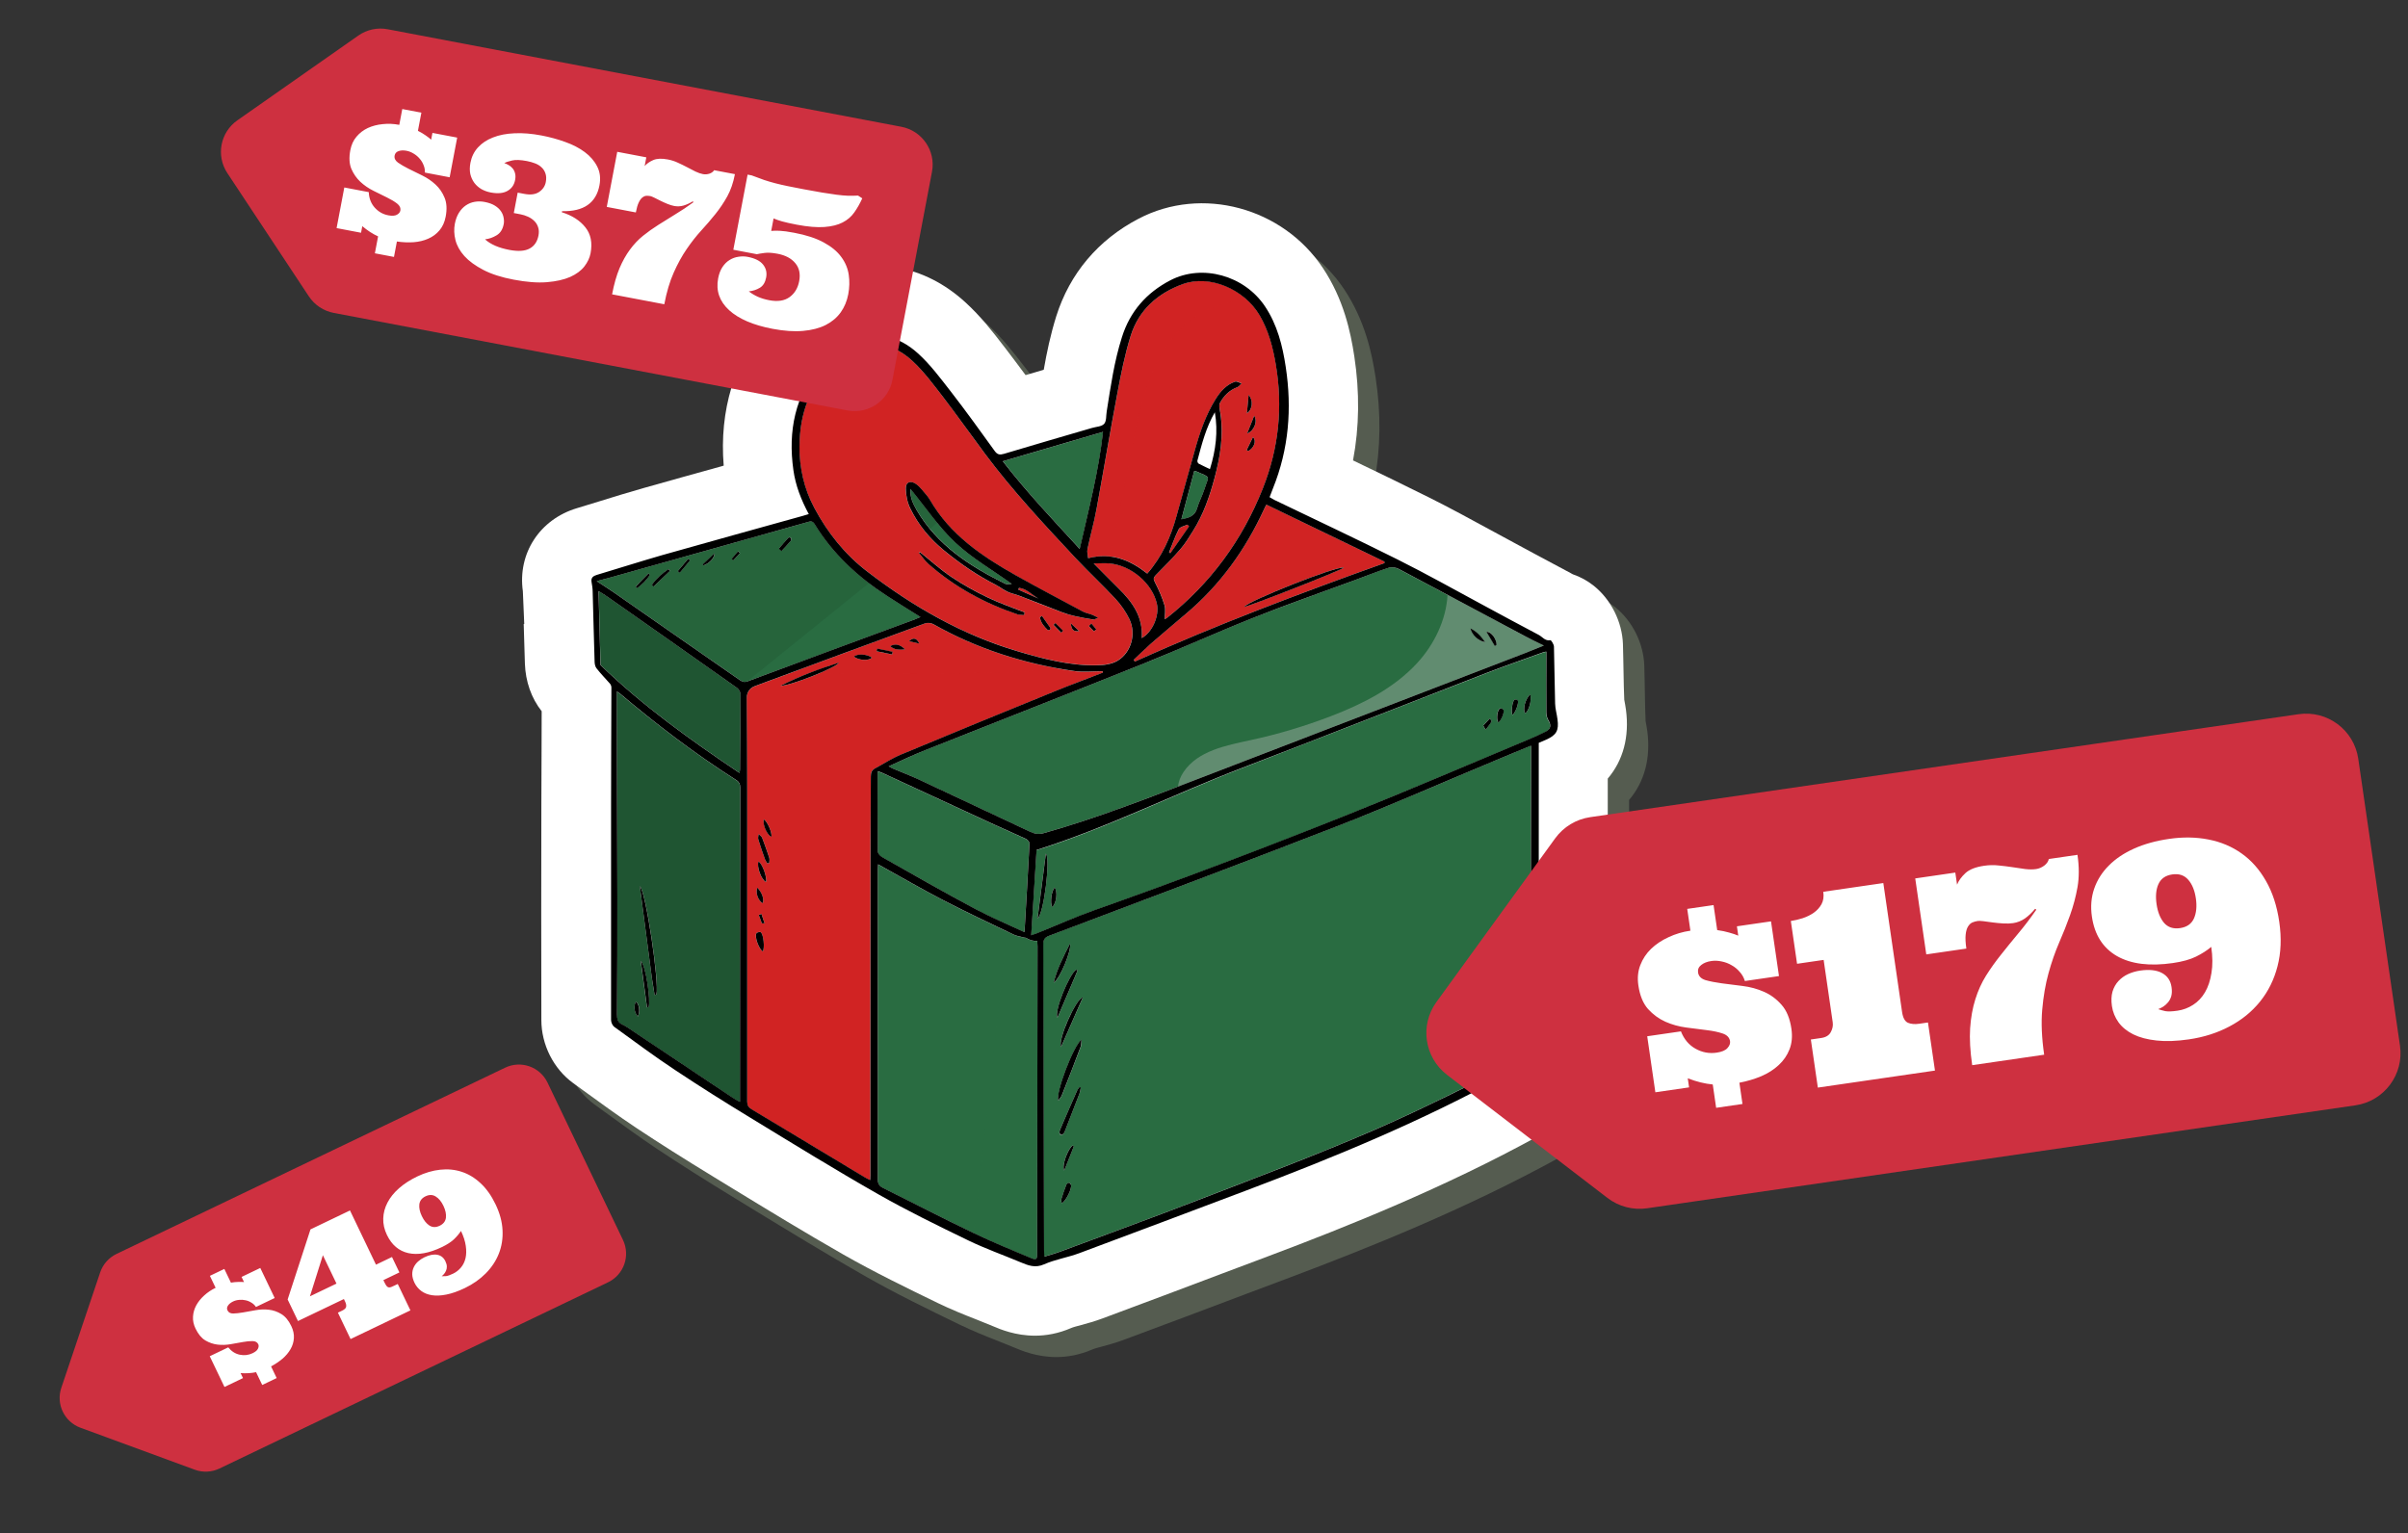 <svg xmlns="http://www.w3.org/2000/svg" fill="none" viewBox="0 0 201 128" height="128" width="201">
<rect x="0" y="0" width="201" height="128" fill="#333333" stroke="none"/>
<g opacity="0.35" style="mix-blend-mode:multiply">
<path fill="#94A888" d="M45.497 53.884C45.523 54.982 45.559 56.089 45.595 57.186C45.648 58.686 46.13 60.07 46.996 61.168C46.996 62.203 46.996 63.247 46.987 64.283L46.969 69.05C46.961 75.021 46.952 80.984 46.969 86.947C46.969 89.009 47.987 91.026 49.621 92.213L50.442 92.812C51.879 93.856 53.361 94.936 54.914 95.972C56.824 97.239 58.868 98.533 61.341 100.042L62.814 100.944C65.858 102.8 69 104.719 72.178 106.531C74.793 108.022 77.462 109.316 80.051 110.575C81.175 111.12 82.264 111.557 83.318 111.968C83.773 112.146 84.237 112.334 84.683 112.521C85.29 112.78 86.549 113.307 88.174 113.307C89.084 113.307 90.111 113.137 91.2 112.664C91.334 112.601 91.735 112.494 92.039 112.414C92.539 112.28 93.155 112.11 93.824 111.86C97.261 110.584 100.697 109.29 104.125 107.995L107.758 106.63C114.06 104.255 122.326 100.97 130.262 96.596C130.431 96.498 130.61 96.427 130.788 96.346L130.985 96.257C131.163 96.177 131.324 96.114 131.449 96.052C135.439 94.365 135.957 91.455 135.957 89.098V88.589C136.001 85.644 135.992 82.671 135.983 79.797C135.983 78.592 135.983 77.387 135.983 76.182V66.791C137.269 65.283 137.804 63.301 137.501 61.034C137.465 60.757 137.412 60.48 137.358 60.195V60.132C137.331 59.454 137.313 58.766 137.304 58.088C137.287 57.249 137.278 56.41 137.251 55.562C137.188 53.714 136.26 51.848 134.823 50.697C134.296 50.277 133.698 49.947 133.064 49.733C133.002 49.697 132.948 49.67 132.886 49.635C131.859 49.09 130.833 48.546 129.815 47.992L128.262 47.153C127.575 46.787 126.887 46.412 126.2 46.037C124.531 45.127 122.808 44.19 121.041 43.306C118.934 42.253 116.801 41.226 114.721 40.226C115.247 37.441 115.283 34.531 114.828 31.541C114.515 29.47 113.935 26.765 112.204 24.159C108.847 19.098 102.09 17.285 96.823 20.044C93.449 21.802 91.075 24.623 89.95 28.185C89.468 29.729 89.156 31.211 88.906 32.657C88.397 32.809 87.897 32.951 87.388 33.103C86.853 32.371 86.299 31.648 85.746 30.916L85.531 30.639C84.657 29.506 83.666 28.211 82.363 27.024C78.917 23.873 74.561 23.123 70.383 24.98C68.705 25.73 67.197 26.908 65.885 28.488C63.073 31.88 61.814 36.075 62.189 40.664C59.949 41.288 57.717 41.904 55.485 42.538C54.245 42.886 53.013 43.27 51.772 43.654C51.156 43.842 50.549 44.029 49.933 44.216C46.836 45.145 44.979 47.992 45.425 51.143L45.541 53.884H45.497Z"></path>
</g>
<path fill="white" d="M43.715 52.099C43.742 53.197 43.778 54.304 43.814 55.402C43.867 56.902 44.349 58.285 45.215 59.383C45.215 60.419 45.215 61.463 45.206 62.499L45.188 67.265C45.179 73.237 45.17 79.2 45.188 85.163C45.188 87.225 46.206 89.242 47.839 90.429L48.661 91.027C50.098 92.072 51.58 93.152 53.133 94.187C55.043 95.455 57.087 96.749 59.56 98.258L61.033 99.159C64.076 101.016 67.219 102.935 70.396 104.747C73.012 106.238 75.681 107.532 78.269 108.791C79.394 109.335 80.483 109.773 81.537 110.183C81.992 110.362 82.456 110.549 82.902 110.737C83.509 110.996 84.768 111.522 86.392 111.522C87.303 111.522 88.329 111.353 89.418 110.88C89.552 110.817 89.954 110.71 90.258 110.63C90.757 110.496 91.373 110.326 92.043 110.076C95.48 108.8 98.916 107.506 102.344 106.211L105.977 104.845C112.288 102.471 120.545 99.186 128.48 94.812C128.65 94.714 128.828 94.643 129.007 94.562L129.203 94.473C129.382 94.393 129.543 94.33 129.668 94.268C133.658 92.581 134.175 89.671 134.175 87.314V86.805C134.22 83.859 134.211 80.887 134.202 78.013C134.202 76.808 134.202 75.603 134.202 74.398V65.007C135.488 63.498 136.023 61.517 135.72 59.249C135.684 58.973 135.63 58.696 135.577 58.41V58.348C135.55 57.669 135.532 56.982 135.523 56.304C135.505 55.465 135.496 54.626 135.47 53.778C135.407 51.93 134.479 50.064 133.042 48.913C132.515 48.493 131.917 48.163 131.283 47.949C131.221 47.913 131.167 47.886 131.105 47.85C130.078 47.306 129.052 46.761 128.034 46.208L126.481 45.369C125.793 45.003 125.106 44.628 124.419 44.253C122.75 43.343 121.027 42.405 119.259 41.522C117.153 40.468 115.019 39.442 112.939 38.442C113.466 35.657 113.502 32.747 113.047 29.757C112.734 27.686 112.154 24.981 110.422 22.375C107.066 17.313 100.309 15.501 95.042 18.26C91.668 20.018 89.293 22.839 88.169 26.4C87.687 27.945 87.374 29.427 87.124 30.872C86.616 31.024 86.116 31.167 85.607 31.319C85.071 30.587 84.518 29.864 83.965 29.132L83.75 28.855C82.875 27.721 81.885 26.427 80.581 25.24C77.136 22.089 72.78 21.339 68.602 23.196C66.924 23.946 65.415 25.124 64.103 26.704C61.291 30.096 60.033 34.291 60.408 38.88C58.167 39.504 55.936 40.12 53.704 40.754C52.463 41.102 51.231 41.486 49.991 41.87C49.375 42.057 48.768 42.245 48.152 42.432C45.054 43.361 43.198 46.208 43.644 49.359L43.76 52.099H43.715Z"></path>
<path fill="#296C41" d="M127.792 62.271C127.792 62.825 127.792 63.307 127.792 63.797C127.792 70.849 127.775 77.901 127.766 84.962C127.766 85.917 127.757 86.872 127.721 87.827C127.721 87.97 127.596 88.175 127.471 88.229C123.204 90.3 118.991 92.487 114.644 94.37C109.788 96.477 104.816 98.325 99.871 100.244C96.131 101.69 92.355 103.065 88.588 104.466C88.141 104.636 87.677 104.752 87.16 104.921C87.151 104.707 87.133 104.546 87.133 104.386C87.115 95.879 87.097 87.363 87.07 78.856C87.07 78.464 87.177 78.276 87.552 78.133C95.631 75.081 103.718 72.054 111.761 68.921C116.215 67.181 120.598 65.252 125.016 63.405C125.918 63.03 126.819 62.655 127.775 62.262L127.792 62.271ZM88.329 91.916C88.463 91.719 88.579 91.603 88.641 91.46C89.168 90.112 89.695 88.765 90.212 87.408C90.275 87.256 90.257 87.069 90.284 86.801C89.579 87.381 88.124 91.21 88.338 91.916H88.329ZM88.57 87.417C89.177 86.033 89.784 84.659 90.391 83.275C89.766 83.445 88.284 86.828 88.57 87.417ZM89.954 81.025C89.909 81.008 89.864 80.99 89.82 80.972C89.239 81.4 87.99 84.382 88.266 84.98C88.829 83.659 89.391 82.347 89.954 81.025ZM90.212 90.827C90.212 90.827 90.132 90.791 90.096 90.782C90.025 90.889 89.945 90.978 89.891 91.094C89.427 92.157 88.963 93.228 88.499 94.29C88.463 94.37 88.427 94.469 88.427 94.549C88.427 94.629 88.481 94.745 88.534 94.763C88.597 94.781 88.713 94.736 88.757 94.683C88.829 94.611 88.865 94.504 88.9 94.406C89.302 93.38 89.704 92.353 90.096 91.326C90.159 91.175 90.168 91.005 90.204 90.835L90.212 90.827ZM87.954 82.052C88.481 81.722 89.463 79.347 89.32 78.785C88.775 79.865 88.249 80.847 87.954 82.052ZM125.516 85.158C125.561 85.185 125.614 85.203 125.659 85.23C126.132 84.31 126.614 83.382 127.087 82.463C126.534 82.686 125.427 84.757 125.516 85.158ZM88.632 100.467C88.99 100.262 89.489 99.244 89.4 98.932C89.382 98.86 89.275 98.744 89.239 98.753C89.15 98.78 89.043 98.843 89.007 98.923C88.847 99.334 88.713 99.744 88.579 100.164C88.552 100.244 88.606 100.351 88.632 100.458V100.467ZM126.695 81.168C126.15 81.311 125.418 82.516 125.579 83.043C126.07 82.463 126.445 81.891 126.695 81.168ZM127.141 84.819C126.686 84.998 126.07 86.346 126.23 86.792C126.65 86.14 127.025 85.542 127.141 84.819ZM89.641 95.7C89.641 95.7 89.561 95.665 89.516 95.647C89.132 95.959 88.615 97.298 88.829 97.736C89.097 97.057 89.373 96.379 89.641 95.692V95.7Z"></path>
<path fill="#D12323" d="M92.053 56.167C90.705 56.685 89.348 57.194 88.009 57.739C83.716 59.488 79.422 61.247 75.146 63.032C74.406 63.344 73.718 63.8 73.004 64.183C72.736 64.326 72.683 64.54 72.683 64.826C72.683 66.736 72.665 68.647 72.656 70.566C72.656 79.76 72.656 88.954 72.647 98.148C72.647 98.255 72.638 98.362 72.629 98.541C72.451 98.452 72.308 98.389 72.183 98.309C69.032 96.416 65.89 94.515 62.739 92.632C62.471 92.471 62.364 92.302 62.364 91.989C62.364 83.232 62.364 74.475 62.364 65.719C62.364 63.246 62.337 60.773 62.328 58.301C62.328 57.837 62.578 57.453 63.007 57.292C67.737 55.543 72.469 53.793 77.2 52.061C77.405 51.99 77.717 52.017 77.905 52.124C81.573 54.195 85.51 55.435 89.652 56.034C90.437 56.15 91.241 56.051 92.044 56.051C92.044 56.096 92.044 56.141 92.044 56.176L92.053 56.167ZM70.023 55.328C68.389 55.855 66.791 56.444 65.149 57.265C65.89 57.292 69.853 55.739 70.023 55.328ZM64.06 72.092C64.113 72.083 64.158 72.074 64.212 72.065C64.212 71.914 64.247 71.753 64.212 71.619C64.033 71.057 63.837 70.503 63.623 69.959C63.578 69.834 63.426 69.745 63.328 69.646C63.319 69.798 63.265 69.968 63.301 70.102C63.471 70.664 63.667 71.217 63.864 71.771C63.908 71.887 63.997 71.994 64.06 72.101V72.092ZM63.676 79.448C63.837 79.162 63.739 78.019 63.498 77.832C63.435 77.778 63.176 77.85 63.132 77.921C62.971 78.242 63.337 79.207 63.667 79.439L63.676 79.448ZM63.319 71.931C63.132 72.324 63.551 73.494 63.944 73.645C64.042 73.226 63.649 72.155 63.319 71.931ZM71.281 54.82C71.647 55.15 72.54 55.203 72.781 54.909C72.397 54.605 71.576 54.561 71.281 54.82ZM64.39 69.878C64.471 69.539 64.06 68.593 63.756 68.406C63.658 68.861 64.006 69.673 64.39 69.878ZM63.212 74.118C63.042 74.538 63.292 75.207 63.667 75.422C63.81 75.109 63.605 74.511 63.212 74.118ZM75.557 54.221C75.12 53.793 74.727 53.722 74.298 53.954C74.664 54.257 75.039 54.257 75.557 54.221ZM73.218 54.15C73.201 54.23 73.192 54.302 73.174 54.382C73.602 54.471 74.04 54.561 74.468 54.65C74.486 54.579 74.495 54.498 74.513 54.427C74.084 54.338 73.647 54.248 73.218 54.159V54.15ZM75.878 53.534C76.164 53.606 76.45 53.668 76.735 53.739C76.53 53.266 76.235 53.195 75.878 53.534ZM63.819 77.091C63.721 76.796 63.64 76.546 63.56 76.305C63.48 76.332 63.337 76.386 63.337 76.395C63.417 76.627 63.506 76.859 63.596 77.091C63.596 77.091 63.623 77.091 63.819 77.091Z"></path>
<path fill="#296C41" d="M74.174 63.978C75.254 63.505 76.245 63.023 77.254 62.621C83.288 60.22 89.331 57.864 95.356 55.445C98.454 54.204 101.489 52.82 104.595 51.589C107.416 50.473 110.281 49.473 113.129 48.42C114.048 48.08 114.959 47.706 115.887 47.411C116.137 47.331 116.494 47.375 116.735 47.5C120.261 49.366 123.778 51.249 127.295 53.124C127.786 53.383 128.295 53.624 128.848 53.9C128.33 54.106 127.84 54.311 127.34 54.507C118.395 57.953 109.442 61.39 100.498 64.835C96.079 66.54 91.67 68.29 87.1 69.566C86.689 69.682 86.35 69.62 85.984 69.45C82.859 67.977 79.726 66.504 76.593 65.041C75.906 64.719 75.201 64.46 74.504 64.166C74.415 64.13 74.326 64.068 74.156 63.978H74.174ZM123.965 53.615C123.599 53.115 123.269 52.74 122.734 52.472C122.868 53.017 123.421 53.552 123.965 53.615ZM124.769 53.927C124.822 53.9 124.867 53.865 124.921 53.829C124.93 53.374 124.492 52.722 124.073 52.74C124.323 53.169 124.546 53.543 124.769 53.918V53.927Z"></path>
<path fill="#296C41" d="M73.296 72.173C75.153 73.2 76.92 74.226 78.724 75.164C80.669 76.172 82.651 77.101 84.624 78.047C84.892 78.172 85.195 78.216 85.49 78.288C85.534 78.297 85.588 78.288 85.624 78.306C85.969 78.514 86.287 78.6 86.579 78.565C86.588 78.725 86.606 78.877 86.606 79.038C86.597 87.598 86.579 96.15 86.57 104.71C86.57 105.165 86.498 105.237 86.061 105.049C84.445 104.371 82.83 103.71 81.25 102.951C78.715 101.738 76.224 100.443 73.707 99.194C73.377 99.024 73.269 98.819 73.269 98.453C73.278 89.848 73.269 81.251 73.269 72.646C73.269 72.513 73.287 72.388 73.296 72.182V72.173Z"></path>
<path fill="#D12323" d="M66.736 37.242C66.736 34.556 67.61 32.208 69.512 30.298C71.52 28.28 74.046 28.182 76.144 30.119C77.099 31.003 77.894 32.074 78.697 33.118C79.902 34.681 81.027 36.287 82.205 37.867C84.508 40.956 87.132 43.759 89.757 46.57C90.846 47.731 92.006 48.82 93.095 49.98C93.559 50.48 93.97 51.069 94.265 51.685C94.854 52.908 94.425 54.479 93.265 55.166C92.783 55.452 92.113 55.532 91.533 55.541C89.257 55.577 87.088 55.006 84.919 54.363C80.286 52.989 76.18 50.623 72.377 47.704C70.52 46.285 69.074 44.473 67.968 42.402C67.102 40.786 66.718 39.063 66.727 37.233L66.736 37.242ZM91.649 51.578C91.426 51.462 91.31 51.391 91.185 51.346C90.899 51.239 90.596 51.185 90.337 51.042C88.471 50.052 86.597 49.07 84.758 48.025C81.946 46.437 79.304 44.651 77.626 41.759C77.438 41.438 77.18 41.152 76.93 40.866C76.796 40.706 76.644 40.554 76.474 40.429C76.019 40.09 75.582 40.242 75.6 40.804C75.617 41.357 75.733 41.956 75.974 42.455C76.653 43.83 77.617 44.99 78.795 45.963C80.125 47.061 81.544 48.034 83.089 48.82C83.437 48.998 83.74 49.248 84.088 49.409C84.383 49.552 84.713 49.605 85.017 49.721C86.222 50.186 87.427 50.668 88.641 51.123C88.989 51.257 89.355 51.355 89.721 51.444C90.23 51.56 90.748 51.65 91.256 51.73C91.337 51.739 91.435 51.667 91.64 51.587L91.649 51.578ZM76.787 46.097C76.787 46.097 76.733 46.133 76.706 46.151C76.965 46.454 77.18 46.803 77.483 47.061C79.67 49.007 82.196 50.364 84.954 51.292C85.115 51.346 85.302 51.328 85.472 51.337C85.49 51.266 85.508 51.194 85.526 51.123C84.499 50.712 83.437 50.355 82.437 49.873C81.411 49.382 80.393 48.82 79.447 48.186C78.51 47.561 77.671 46.794 76.787 46.088V46.097ZM86.972 51.426C86.918 51.462 86.856 51.507 86.802 51.542C86.865 51.98 87.141 52.292 87.445 52.596C87.481 52.631 87.588 52.605 87.641 52.578C87.668 52.56 87.695 52.453 87.668 52.417C87.445 52.087 87.204 51.757 86.972 51.426ZM91.105 52.06C90.998 52.158 90.944 52.212 90.89 52.265C91.033 52.417 91.167 52.569 91.319 52.712C91.319 52.712 91.506 52.56 91.506 52.551C91.39 52.39 91.256 52.248 91.105 52.069V52.06ZM88.088 52.016C88.034 52.069 87.98 52.123 87.927 52.176C88.141 52.39 88.355 52.605 88.57 52.828C88.623 52.774 88.677 52.721 88.73 52.658C88.516 52.444 88.302 52.23 88.079 52.016H88.088ZM89.382 52.042C89.453 52.605 89.605 52.739 90.078 52.694C89.837 52.471 89.659 52.301 89.382 52.042Z"></path>
<path fill="#296C41" d="M86.067 78.093C86.219 75.701 86.362 73.344 86.514 70.988C92.379 69.149 97.877 66.373 103.608 64.159C110.41 61.535 117.203 58.866 124.005 56.232C125.611 55.608 127.236 55.054 128.852 54.465C128.905 54.447 128.968 54.447 129.066 54.429V54.947C129.066 56.447 129.066 57.955 129.066 59.455C129.066 59.687 129.102 59.955 129.227 60.142C129.485 60.553 129.468 60.865 129.021 61.097C128.521 61.356 128.013 61.579 127.495 61.794C122.523 63.873 117.569 65.998 112.561 68.006C105.527 70.827 98.431 73.505 91.29 76.031C89.701 76.593 88.147 77.29 86.585 77.923C86.407 77.995 86.228 78.048 86.059 78.111L86.067 78.093ZM86.603 76.701C87.148 76.272 87.692 71.675 87.299 71.273C87.067 73.112 86.835 74.906 86.603 76.701ZM87.826 75.745C88.192 75.397 88.29 74.451 88.031 74.103C87.772 74.38 87.63 75.371 87.826 75.745ZM127.736 57.982C127.307 58.33 127.084 59.258 127.316 59.571C127.629 59.321 127.861 58.5 127.736 57.982ZM125.058 60.321C125.29 60.151 125.585 59.499 125.486 59.267C125.46 59.196 125.263 59.116 125.201 59.142C124.96 59.276 124.879 60.062 125.049 60.321H125.058ZM126.245 59.705C126.495 59.499 126.79 58.723 126.691 58.491C126.665 58.437 126.459 58.384 126.415 58.428C126.227 58.58 126.12 59.446 126.245 59.714V59.705ZM123.799 60.58C123.898 60.74 123.951 60.838 124.005 60.928C124.174 60.704 124.353 60.481 124.496 60.249C124.522 60.205 124.406 60.071 124.362 59.981C124.183 60.178 123.996 60.374 123.799 60.58Z"></path>
<path fill="#D12323" d="M95.772 47.886C94.344 46.761 92.809 46.101 90.836 46.6C90.818 46.377 90.729 46.092 90.782 45.842C91.015 44.717 91.327 43.601 91.541 42.477C92.13 39.272 92.666 36.058 93.273 32.854C93.576 31.238 93.898 29.605 94.389 28.034C95.067 25.864 96.656 24.472 98.745 23.713C100.968 22.91 103.851 24.115 105.145 26.311C105.895 27.587 106.261 28.998 106.502 30.435C107.091 33.987 106.752 37.433 105.413 40.789C103.69 45.101 101.057 48.698 97.433 51.572C97.37 51.626 97.29 51.662 97.227 51.697C97.227 51.296 97.317 50.876 97.21 50.528C97.013 49.867 96.728 49.234 96.415 48.618C96.281 48.368 96.272 48.234 96.46 48.038C97.165 47.315 97.888 46.592 98.549 45.833C98.95 45.369 99.272 44.833 99.602 44.306C100.459 42.95 100.976 41.441 101.387 39.915C101.851 38.156 102.155 36.353 101.878 34.514C101.833 34.22 101.717 33.854 101.842 33.63C102.164 33.041 102.637 32.568 103.297 32.318C103.431 32.265 103.529 32.113 103.645 32.006C103.467 31.952 103.253 31.809 103.101 31.863C102.369 32.113 101.878 32.675 101.476 33.318C100.637 34.666 100.137 36.166 99.718 37.683C99.218 39.477 98.709 41.271 98.218 43.066C97.736 44.824 97.004 46.458 95.781 47.877L95.772 47.886ZM104.226 32.979C104.172 33.568 104.127 34.041 104.083 34.514C104.556 34.202 104.627 33.443 104.226 32.979ZM104.101 36.201C104.69 35.987 104.993 35.175 104.69 34.719C104.493 35.21 104.315 35.657 104.101 36.201ZM104.056 37.585C104.101 37.612 104.154 37.63 104.199 37.656C104.672 37.406 104.922 36.79 104.583 36.505C104.404 36.88 104.226 37.237 104.056 37.585Z"></path>
<path fill="#1F5532" d="M61.768 92.017C61.5 91.866 61.33 91.776 61.169 91.669C58.429 89.84 55.689 88.01 52.948 86.18C52.618 85.966 52.306 85.716 51.949 85.555C51.538 85.367 51.502 85.1 51.502 84.689C51.529 81.431 51.538 78.164 51.529 74.906C51.529 69.371 51.502 63.828 51.484 58.294C51.484 58.133 51.484 57.972 51.484 57.74C51.609 57.821 51.672 57.856 51.725 57.901C54.814 60.507 58.027 62.953 61.437 65.131C61.705 65.301 61.785 65.497 61.785 65.801C61.768 74.37 61.768 82.948 61.759 91.518C61.759 91.652 61.759 91.785 61.759 92.026L61.768 92.017ZM54.644 83.073C54.698 83.064 54.742 83.046 54.796 83.038C55.046 82.074 53.93 74.468 53.413 73.995C53.439 74.201 53.457 74.343 53.475 74.486C53.787 76.87 54.1 79.253 54.412 81.636C54.475 82.118 54.564 82.591 54.644 83.073ZM54.011 84.109C54.011 84.109 54.1 84.1 54.136 84.091C54.314 83.546 53.912 80.619 53.484 80.235C53.654 81.529 53.832 82.823 54.002 84.109H54.011ZM53.243 84.876C53.457 84.466 53.368 83.832 53.082 83.627C52.877 84.019 52.939 84.528 53.243 84.876Z"></path>
<path fill="#296C41" d="M49.812 48.523C50.259 48.407 50.625 48.309 50.982 48.211C56.445 46.675 61.908 45.14 67.371 43.605C67.621 43.533 67.817 43.444 68.013 43.766C69.522 46.247 71.602 48.157 74.012 49.728C74.922 50.318 75.851 50.889 76.842 51.514C76.645 51.594 76.502 51.665 76.36 51.719C71.718 53.442 67.076 55.156 62.434 56.878C62.149 56.986 61.961 56.923 61.738 56.762C58.221 54.308 54.695 51.853 51.169 49.407C50.75 49.121 50.321 48.853 49.821 48.523H49.812ZM55.936 47.657C55.891 47.604 55.847 47.559 55.802 47.506C55.275 47.881 54.793 48.291 54.419 48.818C54.463 48.871 54.508 48.916 54.561 48.97C55.026 48.532 55.481 48.095 55.945 47.648L55.936 47.657ZM65.014 45.801C65.094 45.863 65.166 45.935 65.246 45.997C65.514 45.712 65.782 45.426 66.032 45.131C66.076 45.087 66.05 44.962 66.023 44.89C66.005 44.855 65.862 44.837 65.835 44.863C65.559 45.167 65.291 45.479 65.023 45.792L65.014 45.801ZM53.053 48.987C53.053 48.987 53.133 49.068 53.178 49.103C53.588 48.782 53.99 48.443 54.24 47.979C54.204 47.943 54.169 47.907 54.124 47.872L53.044 48.987H53.053ZM58.65 47.122C58.65 47.122 58.712 47.184 58.739 47.211C59.221 47.033 59.649 46.604 59.649 46.202C59.283 46.542 58.971 46.836 58.658 47.122H58.65ZM56.57 47.684C56.623 47.729 56.686 47.782 56.739 47.827C57.025 47.479 57.32 47.131 57.605 46.783C57.552 46.738 57.498 46.693 57.445 46.649C57.15 46.997 56.855 47.336 56.57 47.684ZM61.774 46.176C61.72 46.122 61.667 46.077 61.613 46.024C61.435 46.238 61.256 46.443 61.078 46.658C61.122 46.702 61.167 46.738 61.22 46.783C61.408 46.577 61.595 46.381 61.783 46.176H61.774Z"></path>
<path fill="#296C41" d="M85.52 77.841C84.065 77.163 82.708 76.609 81.423 75.913C78.799 74.503 76.219 73.03 73.621 71.566C73.47 71.477 73.273 71.271 73.273 71.111C73.246 68.897 73.255 66.683 73.255 64.398C73.407 64.451 73.541 64.496 73.666 64.55C76.763 65.978 79.861 67.415 82.958 68.843C83.851 69.254 84.752 69.638 85.645 70.057C85.77 70.12 85.94 70.298 85.931 70.423C85.806 72.842 85.663 75.261 85.511 77.85L85.52 77.841Z"></path>
<path fill="#1F5532" d="M50.133 55.535C50.08 53.536 50.026 51.483 49.973 49.349C50.267 49.537 50.517 49.688 50.758 49.858C54.347 52.375 57.935 54.892 61.514 57.428C61.657 57.526 61.8 57.758 61.809 57.927C61.809 60.034 61.791 62.141 61.782 64.256C61.782 64.31 61.764 64.372 61.738 64.542C57.64 61.784 53.686 58.963 50.142 55.535H50.133Z"></path>
<path fill="#D12323" d="M105.709 42.132C109.021 43.73 112.297 45.31 115.564 46.89C115.564 46.934 115.564 46.97 115.564 47.015C108.53 49.532 101.541 52.165 94.721 55.236C94.694 55.182 94.667 55.129 94.641 55.084C95.096 54.647 95.542 54.2 96.024 53.781C96.988 52.933 97.97 52.103 98.952 51.281C101.826 48.862 103.969 45.89 105.531 42.48C105.584 42.373 105.638 42.266 105.709 42.132ZM112.172 47.389C111.556 47.247 104.228 50.157 103.853 50.666C104.094 50.692 112.002 47.595 112.172 47.389Z"></path>
<path fill="#296C41" d="M92.079 36.064C91.713 39.367 90.874 42.545 90.133 45.83C87.937 43.446 85.723 41.125 83.715 38.51C86.536 37.68 89.294 36.876 92.088 36.055L92.079 36.064Z"></path>
<path fill="#D12323" d="M95.301 53.278C95.435 51.511 94.524 50.252 93.355 49.11C92.686 48.458 92.034 47.789 91.293 47.039C91.811 47.039 92.212 47.012 92.605 47.039C94.426 47.199 96.194 48.708 96.568 50.413C96.792 51.413 96.176 52.814 95.301 53.269V53.278Z"></path>
<path fill="#296C41" d="M98.613 43.363C98.979 41.98 99.336 40.65 99.684 39.337C99.774 39.337 99.783 39.337 99.8 39.337C101.113 39.926 100.925 39.632 100.524 40.882C100.354 41.408 100.077 41.908 99.925 42.444C99.729 43.104 99.238 43.238 98.613 43.363Z"></path>
<path fill="#D12323" d="M99.258 43.953C98.74 44.694 98.222 45.444 97.705 46.185C97.669 46.158 97.633 46.14 97.598 46.113C97.856 45.462 98.08 44.792 98.41 44.176C98.517 43.98 98.883 43.926 99.133 43.801C99.178 43.855 99.222 43.9 99.267 43.953H99.258Z"></path>
<path fill="#296C41" d="M75.996 40.806C77.273 42.368 78.362 44.002 79.754 45.305C81.156 46.617 82.852 47.59 84.467 48.751C84.289 48.751 84.075 48.813 83.923 48.742C80.959 47.278 78.237 45.519 76.514 42.565C76.219 42.056 75.96 41.529 76.005 40.806H75.996Z"></path>
<path fill="#D12323" d="M86.679 49.976C86.117 49.726 85.555 49.476 84.992 49.226C85.01 49.181 85.037 49.128 85.055 49.083C85.706 49.145 86.144 49.672 86.679 49.976Z"></path>
<g opacity="0.35" style="mix-blend-mode:multiply">
<path fill="#1F5532" d="M72.539 48.684C70.754 47.318 69.21 45.72 68.013 43.766C67.817 43.444 67.621 43.533 67.371 43.605C61.908 45.14 56.445 46.675 50.982 48.211C50.625 48.309 50.259 48.407 49.812 48.523C50.312 48.853 50.741 49.121 51.16 49.407C54.686 51.853 58.212 54.308 61.729 56.762C61.899 56.878 62.051 56.95 62.229 56.923L62.39 56.878L72.539 48.684ZM65.826 44.863C65.826 44.863 65.996 44.863 66.014 44.89C66.05 44.962 66.067 45.087 66.023 45.131C65.773 45.426 65.505 45.712 65.237 45.997C65.157 45.935 65.085 45.863 65.005 45.801C65.273 45.488 65.541 45.176 65.817 44.872L65.826 44.863ZM53.178 49.103C53.178 49.103 53.097 49.023 53.053 48.987L54.133 47.872C54.133 47.872 54.204 47.943 54.249 47.979C53.99 48.443 53.588 48.782 53.187 49.103H53.178ZM54.561 48.978C54.517 48.925 54.472 48.88 54.419 48.827C54.793 48.3 55.275 47.881 55.802 47.515C55.847 47.568 55.891 47.613 55.936 47.666C55.472 48.104 55.017 48.541 54.552 48.987L54.561 48.978ZM56.739 47.827C56.686 47.782 56.623 47.729 56.57 47.684C56.864 47.336 57.159 46.997 57.445 46.649C57.498 46.693 57.552 46.738 57.605 46.783C57.32 47.131 57.025 47.479 56.739 47.827ZM58.739 47.211C58.739 47.211 58.676 47.149 58.65 47.122C58.962 46.827 59.283 46.533 59.64 46.202C59.64 46.604 59.212 47.033 58.73 47.211H58.739ZM61.22 46.774C61.176 46.729 61.131 46.693 61.078 46.649C61.256 46.434 61.435 46.229 61.613 46.015C61.667 46.069 61.72 46.113 61.774 46.167C61.586 46.372 61.399 46.568 61.212 46.774H61.22Z"></path>
</g>
<g opacity="0.35" style="mix-blend-mode:multiply">
<path fill="#1F5532" d="M78.224 43.636C77.483 42.725 76.778 41.752 76.001 40.806C75.957 41.52 76.215 42.047 76.51 42.565C76.849 43.145 77.224 43.672 77.635 44.171L78.224 43.645V43.636Z"></path>
</g>
<g opacity="0.35" style="mix-blend-mode:overlay">
<path fill="#C9C9C9" d="M100.505 64.839C109.449 61.393 118.394 57.956 127.347 54.511C127.847 54.315 128.337 54.109 128.855 53.904C128.293 53.627 127.793 53.395 127.302 53.127C125.142 51.976 122.982 50.824 120.83 49.673C120.714 51.753 119.724 53.806 118.295 55.359C116.376 57.448 113.761 58.769 111.119 59.786C108.932 60.626 106.682 61.304 104.397 61.795C102.326 62.241 99.987 62.688 98.8 64.446C98.55 64.812 98.372 65.24 98.336 65.678C99.059 65.401 99.791 65.115 100.514 64.839H100.505ZM124.919 53.842C124.865 53.877 124.821 53.904 124.767 53.94C124.544 53.565 124.321 53.181 124.071 52.761C124.49 52.743 124.928 53.395 124.919 53.85V53.842ZM123.964 53.618C123.419 53.556 122.857 53.029 122.732 52.476C123.267 52.735 123.598 53.109 123.964 53.618Z"></path>
</g>
<g opacity="0.35" style="mix-blend-mode:multiply">
<path fill="#296C41" d="M85.615 78.311C85.615 78.311 85.525 78.311 85.481 78.293C85.195 78.213 84.882 78.177 84.615 78.052C84.427 77.963 84.24 77.873 84.061 77.784L81.285 102.974C82.847 103.724 84.445 104.376 86.043 105.045C86.48 105.233 86.552 105.152 86.552 104.706C86.561 96.146 86.579 87.594 86.587 79.034C86.587 78.873 86.57 78.721 86.561 78.561C86.269 78.597 85.951 78.51 85.606 78.302L85.615 78.311Z"></path>
</g>
<g opacity="0.35" style="mix-blend-mode:multiply">
<path fill="#D12323" d="M88.08 55.761C84.51 55.092 81.1 53.923 77.904 52.111C77.717 52.004 77.404 51.977 77.199 52.048C73.691 53.334 70.192 54.628 66.684 55.922C67.05 56.002 67.424 56.065 67.79 56.11C68.531 55.824 69.272 55.574 70.022 55.333C69.96 55.494 69.299 55.833 68.478 56.181C69.54 56.279 70.611 56.288 71.673 56.288C75.842 56.297 80.002 56.244 84.17 56.127C85.483 56.092 86.813 56.038 88.08 55.761ZM71.281 54.824C71.566 54.565 72.397 54.61 72.78 54.913C72.539 55.199 71.656 55.146 71.281 54.824ZM74.467 54.655C74.039 54.565 73.602 54.476 73.173 54.387C73.191 54.306 73.2 54.235 73.218 54.155C73.646 54.244 74.084 54.333 74.512 54.423C74.494 54.494 74.485 54.574 74.467 54.646V54.655ZM74.307 53.967C74.735 53.726 75.128 53.807 75.565 54.235C75.056 54.28 74.673 54.28 74.307 53.967ZM75.878 53.539C76.235 53.2 76.529 53.271 76.735 53.744C76.449 53.673 76.163 53.61 75.878 53.539Z"></path>
</g>
<g opacity="0.35" style="mix-blend-mode:multiply">
<path fill="#D12323" d="M102.263 25.33C102.79 25.214 103.379 25.134 103.736 24.75C102.29 23.616 100.344 23.143 98.737 23.732C96.648 24.491 95.059 25.884 94.381 28.053C93.89 29.624 93.569 31.248 93.265 32.873C92.658 36.078 92.123 39.291 91.533 42.496C91.328 43.629 91.007 44.736 90.775 45.861C90.721 46.111 90.81 46.388 90.828 46.62C91.48 46.459 92.087 46.423 92.658 46.486C93.283 43.37 93.908 40.264 94.542 37.149C95.033 34.694 95.541 32.212 96.711 29.999C97.88 27.794 99.826 25.866 102.254 25.339L102.263 25.33Z"></path>
</g>
<path fill="black" d="M67.503 42.911C66.86 41.706 66.405 40.528 66.226 39.251C65.762 35.984 66.369 33.003 68.511 30.414C69.172 29.611 69.949 28.933 70.904 28.504C73.037 27.549 74.992 28.013 76.652 29.53C77.67 30.459 78.509 31.593 79.366 32.691C80.625 34.315 81.83 35.993 83.035 37.663C83.258 37.966 83.454 37.993 83.793 37.895C86.239 37.163 88.685 36.449 91.14 35.734C91.488 35.627 91.952 35.627 92.166 35.386C92.372 35.154 92.318 34.699 92.381 34.342C92.711 32.262 93.005 30.173 93.648 28.156C94.326 25.996 95.701 24.442 97.683 23.407C100.352 22.015 103.878 22.996 105.601 25.594C106.618 27.12 107.056 28.861 107.323 30.637C107.85 34.11 107.582 37.502 106.252 40.787C106.163 41.01 106.083 41.242 105.975 41.51C106.118 41.59 106.252 41.679 106.395 41.751C109.823 43.402 113.268 45.018 116.678 46.723C119.07 47.919 121.4 49.231 123.757 50.499C125.319 51.338 126.863 52.186 128.434 53.007C128.747 53.168 128.97 53.542 129.416 53.453C129.479 53.444 129.702 53.792 129.711 53.98C129.755 55.569 129.764 57.167 129.809 58.755C129.818 59.184 129.952 59.612 130.005 60.05C130.139 60.996 129.916 61.38 129.05 61.764C128.818 61.862 128.577 61.96 128.443 62.023C128.443 66.191 128.443 70.297 128.443 74.412C128.443 78.527 128.488 82.634 128.434 86.749C128.407 88.802 128.613 88.409 126.881 89.186C126.497 89.355 126.104 89.525 125.738 89.73C118.758 93.577 111.421 96.612 103.985 99.415C99.352 101.156 94.719 102.914 90.078 104.637C89.114 104.994 88.078 105.155 87.15 105.565C86.4 105.896 85.82 105.655 85.177 105.387C83.731 104.78 82.24 104.253 80.839 103.575C78.295 102.343 75.751 101.102 73.305 99.71C69.699 97.657 66.155 95.47 62.611 93.309C60.513 92.033 58.425 90.721 56.372 89.355C54.631 88.204 52.953 86.954 51.266 85.731C51.123 85.624 51.007 85.356 51.007 85.169C51.007 79.206 51.007 73.243 51.007 67.28C51.007 63.986 51.025 60.693 51.034 57.408C51.034 57.3 50.989 57.167 50.918 57.086C50.543 56.658 50.141 56.247 49.793 55.801C49.677 55.658 49.632 55.417 49.632 55.221C49.57 53.284 49.525 51.338 49.471 49.401C49.471 49.124 49.418 48.838 49.373 48.562C49.329 48.214 49.534 48.089 49.82 47.999C51.641 47.455 53.453 46.874 55.283 46.348C59.192 45.241 63.102 44.161 67.012 43.072C67.164 43.027 67.324 42.983 67.547 42.911H67.503ZM127.792 62.264C126.845 62.656 125.935 63.022 125.033 63.406C120.615 65.245 116.232 67.182 111.778 68.923C103.735 72.056 95.639 75.082 87.569 78.135C87.194 78.278 87.087 78.456 87.087 78.858C87.114 87.365 87.132 95.88 87.15 104.387C87.15 104.548 87.168 104.709 87.177 104.923C87.694 104.762 88.158 104.637 88.605 104.467C92.372 103.066 96.139 101.691 99.888 100.245C104.833 98.335 109.796 96.478 114.661 94.372C119.008 92.488 123.221 90.301 127.488 88.23C127.613 88.168 127.729 87.963 127.729 87.829C127.765 86.874 127.774 85.918 127.774 84.963C127.783 77.912 127.792 70.86 127.8 63.799C127.8 63.317 127.8 62.835 127.8 62.273L127.792 62.264ZM92.05 56.167C92.05 56.167 92.05 56.078 92.05 56.042C91.256 56.042 90.444 56.14 89.658 56.024C85.516 55.426 81.571 54.185 77.911 52.114C77.724 52.007 77.411 51.98 77.206 52.052C72.466 53.783 67.735 55.533 63.013 57.283C62.575 57.443 62.325 57.827 62.334 58.291C62.352 60.764 62.37 63.237 62.37 65.709C62.37 74.466 62.37 83.223 62.37 91.98C62.37 92.292 62.477 92.462 62.745 92.622C65.896 94.506 69.038 96.407 72.189 98.299C72.323 98.38 72.457 98.442 72.635 98.531C72.644 98.344 72.653 98.237 72.653 98.139C72.653 88.945 72.653 79.75 72.662 70.556C72.662 68.646 72.68 66.736 72.689 64.817C72.689 64.54 72.751 64.317 73.01 64.174C73.725 63.79 74.412 63.335 75.153 63.022C79.428 61.237 83.722 59.478 88.016 57.729C89.355 57.184 90.711 56.685 92.059 56.158L92.05 56.167ZM74.171 63.977C74.34 64.067 74.421 64.129 74.519 64.165C75.215 64.46 75.92 64.727 76.608 65.04C79.741 66.504 82.874 67.977 85.998 69.449C86.364 69.619 86.695 69.681 87.114 69.565C91.684 68.28 96.085 66.539 100.513 64.834C109.457 61.389 118.401 57.952 127.354 54.507C127.854 54.31 128.345 54.105 128.863 53.9C128.3 53.623 127.8 53.391 127.31 53.123C123.793 51.248 120.276 49.365 116.75 47.499C116.518 47.374 116.152 47.33 115.902 47.41C114.973 47.714 114.063 48.08 113.143 48.419C110.296 49.472 107.43 50.463 104.61 51.588C101.512 52.819 98.468 54.203 95.371 55.444C89.346 57.863 83.302 60.219 77.268 62.621C76.251 63.022 75.26 63.495 74.189 63.977H74.171ZM73.296 72.172C73.287 72.377 73.269 72.502 73.269 72.636C73.269 81.241 73.269 89.837 73.269 98.442C73.269 98.808 73.376 99.022 73.707 99.183C76.224 100.433 78.714 101.727 81.249 102.941C82.829 103.7 84.445 104.36 86.061 105.039C86.498 105.226 86.57 105.146 86.57 104.7C86.578 96.139 86.596 87.588 86.605 79.027C86.605 78.867 86.587 78.715 86.579 78.554C86.287 78.59 85.969 78.504 85.623 78.295C85.623 78.295 85.534 78.295 85.489 78.278C85.204 78.197 84.891 78.162 84.624 78.037C82.651 77.09 80.669 76.162 78.723 75.153C76.911 74.216 75.153 73.189 73.296 72.163V72.172ZM66.735 37.243C66.726 39.064 67.11 40.787 67.976 42.411C69.083 44.482 70.529 46.294 72.385 47.714C76.188 50.633 80.294 52.998 84.927 54.373C87.096 55.015 89.265 55.587 91.541 55.551C92.131 55.542 92.791 55.462 93.273 55.176C94.434 54.489 94.862 52.918 94.273 51.695C93.978 51.079 93.568 50.49 93.104 49.99C92.023 48.829 90.854 47.74 89.765 46.58C87.141 43.768 84.516 40.965 82.213 37.877C81.035 36.297 79.901 34.69 78.705 33.128C77.902 32.092 77.108 31.012 76.152 30.129C74.064 28.192 71.537 28.29 69.52 30.307C67.619 32.217 66.735 34.556 66.744 37.252L66.735 37.243ZM86.07 78.09C86.23 78.028 86.418 77.974 86.596 77.903C88.167 77.269 89.712 76.573 91.3 76.01C98.451 73.484 105.538 70.797 112.572 67.985C117.58 65.986 122.534 63.852 127.506 61.773C128.024 61.558 128.532 61.335 129.032 61.076C129.47 60.853 129.496 60.541 129.238 60.121C129.122 59.934 129.077 59.666 129.077 59.434C129.068 57.934 129.077 56.426 129.077 54.926V54.408C128.979 54.426 128.916 54.426 128.863 54.444C127.247 55.033 125.614 55.596 124.016 56.212C117.214 58.845 110.43 61.523 103.619 64.138C97.888 66.343 92.381 69.119 86.525 70.967C86.373 73.332 86.23 75.689 86.079 78.072L86.07 78.09ZM95.773 47.883C97.004 46.464 97.728 44.83 98.21 43.072C98.701 41.278 99.209 39.483 99.709 37.689C100.129 36.163 100.629 34.672 101.468 33.324C101.869 32.681 102.36 32.119 103.092 31.869C103.235 31.816 103.449 31.959 103.637 32.012C103.521 32.119 103.423 32.271 103.289 32.325C102.628 32.566 102.155 33.047 101.834 33.637C101.709 33.86 101.834 34.226 101.869 34.52C102.146 36.359 101.851 38.162 101.378 39.921C100.968 41.447 100.45 42.956 99.593 44.313C99.263 44.839 98.942 45.375 98.54 45.839C97.879 46.607 97.156 47.321 96.451 48.044C96.264 48.24 96.272 48.365 96.406 48.624C96.719 49.231 97.004 49.874 97.201 50.534C97.308 50.891 97.219 51.302 97.219 51.704C97.272 51.668 97.353 51.632 97.424 51.579C101.048 48.704 103.69 45.107 105.404 40.796C106.743 37.43 107.091 33.985 106.493 30.441C106.252 29.004 105.886 27.593 105.136 26.317C103.842 24.13 100.959 22.916 98.736 23.72C96.647 24.478 95.058 25.871 94.38 28.04C93.889 29.611 93.568 31.235 93.264 32.86C92.657 36.065 92.122 39.278 91.533 42.483C91.327 43.616 91.006 44.723 90.774 45.848C90.72 46.098 90.81 46.375 90.827 46.607C92.791 46.107 94.335 46.767 95.764 47.892L95.773 47.883ZM61.763 92.015C61.763 91.774 61.763 91.64 61.763 91.506C61.763 82.937 61.772 74.359 61.79 65.79C61.79 65.486 61.71 65.29 61.442 65.12C58.032 62.951 54.818 60.496 51.73 57.89C51.676 57.845 51.614 57.809 51.489 57.729C51.489 57.961 51.489 58.122 51.489 58.282C51.507 63.817 51.525 69.36 51.533 74.894C51.533 78.153 51.533 81.42 51.507 84.678C51.507 85.088 51.551 85.356 51.953 85.544C52.31 85.704 52.623 85.954 52.953 86.168C55.693 87.998 58.434 89.828 61.174 91.658C61.335 91.765 61.504 91.855 61.772 92.006L61.763 92.015ZM49.811 48.526C50.311 48.856 50.739 49.124 51.159 49.41C54.684 51.855 58.21 54.31 61.727 56.765C61.951 56.926 62.147 56.988 62.424 56.881C67.065 55.149 71.707 53.435 76.349 51.721C76.492 51.668 76.635 51.605 76.831 51.516C75.84 50.891 74.912 50.329 74.001 49.731C71.591 48.16 69.511 46.241 68.003 43.768C67.806 43.447 67.61 43.536 67.36 43.607C61.897 45.143 56.434 46.678 50.971 48.214C50.614 48.312 50.248 48.41 49.802 48.526H49.811ZM85.516 77.84C85.668 75.26 85.811 72.841 85.936 70.413C85.936 70.297 85.775 70.11 85.65 70.047C84.757 69.628 83.856 69.244 82.963 68.833C79.866 67.405 76.768 65.977 73.671 64.54C73.546 64.477 73.412 64.442 73.26 64.388C73.26 66.673 73.26 68.887 73.278 71.101C73.278 71.252 73.466 71.467 73.626 71.556C76.215 73.02 78.804 74.502 81.428 75.903C82.713 76.59 84.07 77.153 85.525 77.831L85.516 77.84ZM50.132 55.533C53.676 58.961 57.63 61.782 61.727 64.54C61.754 64.37 61.772 64.308 61.772 64.254C61.79 62.148 61.808 60.032 61.799 57.925C61.799 57.756 61.656 57.533 61.504 57.425C57.925 54.89 54.336 52.373 50.748 49.856C50.507 49.686 50.248 49.535 49.962 49.347C50.016 51.48 50.07 53.534 50.123 55.533H50.132ZM105.708 42.135C105.636 42.269 105.574 42.376 105.529 42.483C103.967 45.893 101.834 48.865 98.95 51.284C97.969 52.114 96.987 52.944 96.023 53.783C95.549 54.203 95.103 54.649 94.639 55.087C94.666 55.14 94.692 55.194 94.719 55.239C101.539 52.168 108.528 49.535 115.562 47.017C115.562 46.973 115.562 46.937 115.562 46.892C112.295 45.312 109.019 43.732 105.708 42.135ZM92.077 36.056C89.283 36.877 86.534 37.68 83.704 38.511C85.722 41.126 87.926 43.438 90.122 45.83C90.872 42.536 91.702 39.367 92.068 36.065L92.077 36.056ZM95.299 53.275C96.174 52.819 96.79 51.418 96.567 50.418C96.192 48.722 94.425 47.205 92.604 47.044C92.211 47.008 91.809 47.044 91.292 47.044C92.032 47.785 92.684 48.455 93.354 49.115C94.523 50.258 95.433 51.516 95.299 53.284V53.275ZM98.611 43.358C99.236 43.233 99.736 43.099 99.923 42.438C100.075 41.903 100.352 41.403 100.521 40.876C100.923 39.626 101.111 39.921 99.798 39.332C99.79 39.332 99.772 39.332 99.682 39.332C99.334 40.644 98.977 41.974 98.611 43.358ZM100.995 39.171C101.486 37.582 101.682 36.029 101.405 34.422C100.673 35.681 100.316 37.073 99.95 38.457C99.932 38.528 99.986 38.671 100.048 38.707C100.352 38.867 100.664 39.01 100.995 39.171ZM99.254 43.956C99.209 43.902 99.165 43.857 99.12 43.804C98.87 43.92 98.504 43.982 98.397 44.179C98.076 44.795 97.853 45.464 97.585 46.116C97.62 46.142 97.656 46.16 97.692 46.187C98.21 45.446 98.727 44.697 99.245 43.956H99.254Z"></path>
<path fill="black" d="M88.33 91.906C88.116 91.201 89.579 87.363 90.276 86.791C90.249 87.059 90.258 87.247 90.204 87.398C89.695 88.755 89.169 90.103 88.633 91.451C88.58 91.594 88.455 91.719 88.321 91.906H88.33Z"></path>
<path fill="black" d="M88.569 87.407C88.293 86.818 89.774 83.435 90.39 83.266C89.783 84.649 89.176 86.024 88.569 87.407Z"></path>
<path fill="black" d="M89.953 81.019C89.391 82.34 88.828 83.652 88.266 84.973C87.989 84.375 89.239 81.394 89.819 80.965C89.864 80.983 89.909 81.001 89.953 81.019Z"></path>
<path fill="black" d="M90.214 90.815C90.178 90.976 90.16 91.146 90.107 91.306C89.714 92.333 89.312 93.359 88.911 94.386C88.875 94.484 88.839 94.591 88.768 94.662C88.714 94.716 88.598 94.77 88.545 94.743C88.491 94.725 88.438 94.609 88.438 94.529C88.438 94.439 88.473 94.35 88.509 94.27C88.973 93.199 89.428 92.136 89.901 91.074C89.946 90.958 90.035 90.869 90.107 90.762C90.142 90.78 90.187 90.797 90.223 90.806L90.214 90.815Z"></path>
<path fill="black" d="M87.953 82.046C88.248 80.841 88.774 79.859 89.319 78.779C89.462 79.342 88.48 81.716 87.953 82.046Z"></path>
<path fill="black" d="M125.52 85.152C125.439 84.75 126.537 82.679 127.091 82.456C126.618 83.376 126.136 84.304 125.663 85.223C125.618 85.197 125.564 85.179 125.52 85.152Z"></path>
<path fill="black" d="M88.631 100.457C88.614 100.35 88.56 100.243 88.578 100.163C88.703 99.743 88.846 99.333 89.006 98.922C89.033 98.842 89.149 98.77 89.238 98.752C89.274 98.743 89.372 98.86 89.399 98.931C89.488 99.243 88.988 100.261 88.631 100.466V100.457Z"></path>
<path fill="black" d="M126.693 81.166C126.443 81.889 126.068 82.451 125.577 83.041C125.416 82.523 126.157 81.318 126.693 81.166Z"></path>
<path fill="black" d="M127.139 84.814C127.023 85.537 126.64 86.135 126.229 86.786C126.068 86.34 126.693 84.992 127.139 84.814Z"></path>
<path fill="black" d="M89.644 95.694C89.376 96.373 89.099 97.051 88.831 97.738C88.617 97.292 89.135 95.962 89.519 95.649C89.563 95.667 89.599 95.685 89.644 95.703V95.694Z"></path>
<path fill="black" d="M70.022 55.324C69.853 55.734 65.889 57.288 65.148 57.261C66.791 56.431 68.398 55.842 70.022 55.324Z"></path>
<path fill="black" d="M64.057 72.097C63.995 71.99 63.906 71.883 63.861 71.767C63.665 71.214 63.468 70.66 63.299 70.098C63.254 69.964 63.307 69.794 63.325 69.643C63.424 69.75 63.575 69.83 63.62 69.955C63.834 70.499 64.022 71.062 64.209 71.615C64.254 71.749 64.209 71.91 64.209 72.062C64.156 72.071 64.111 72.079 64.057 72.088V72.097Z"></path>
<path fill="black" d="M63.672 79.446C63.342 79.213 62.976 78.24 63.137 77.928C63.172 77.848 63.44 77.785 63.503 77.839C63.744 78.026 63.842 79.169 63.672 79.454V79.446Z"></path>
<path fill="black" d="M63.319 71.928C63.649 72.151 64.033 73.222 63.944 73.642C63.56 73.49 63.131 72.321 63.319 71.928Z"></path>
<path fill="black" d="M71.277 54.819C71.563 54.56 72.393 54.605 72.777 54.908C72.536 55.194 71.652 55.141 71.277 54.819Z"></path>
<path fill="black" d="M64.387 69.883C64.004 69.678 63.647 68.865 63.754 68.41C64.066 68.598 64.468 69.544 64.387 69.883Z"></path>
<path fill="black" d="M63.211 74.114C63.604 74.498 63.809 75.096 63.667 75.418C63.283 75.203 63.042 74.543 63.211 74.114Z"></path>
<path fill="black" d="M75.555 54.221C75.047 54.266 74.663 54.266 74.297 53.953C74.725 53.712 75.118 53.793 75.555 54.221Z"></path>
<path fill="black" d="M73.216 54.151C73.645 54.24 74.082 54.329 74.511 54.418C74.493 54.49 74.484 54.57 74.466 54.642C74.038 54.552 73.6 54.463 73.172 54.374C73.19 54.293 73.199 54.222 73.216 54.142V54.151Z"></path>
<path fill="black" d="M75.879 53.535C76.236 53.196 76.531 53.268 76.736 53.741C76.45 53.669 76.165 53.607 75.879 53.535Z"></path>
<path fill="black" d="M63.818 77.092C63.622 77.092 63.595 77.092 63.595 77.092C63.505 76.86 63.416 76.628 63.336 76.396C63.336 76.396 63.479 76.342 63.559 76.307C63.639 76.548 63.72 76.798 63.818 77.092Z"></path>
<path fill="black" d="M123.966 53.607C123.422 53.544 122.859 53.018 122.734 52.464C123.27 52.723 123.6 53.098 123.966 53.607Z"></path>
<path fill="black" d="M124.77 53.93C124.547 53.555 124.324 53.171 124.074 52.752C124.494 52.734 124.931 53.386 124.922 53.841C124.869 53.877 124.824 53.903 124.77 53.939V53.93Z"></path>
<path fill="black" d="M91.651 51.583C91.445 51.664 91.347 51.744 91.267 51.726C90.749 51.646 90.24 51.556 89.731 51.441C89.365 51.36 88.999 51.253 88.651 51.119C87.437 50.655 86.241 50.182 85.027 49.718C84.724 49.602 84.394 49.548 84.099 49.405C83.751 49.236 83.438 48.995 83.099 48.816C81.555 48.031 80.144 47.058 78.806 45.96C77.618 44.987 76.654 43.826 75.985 42.452C75.744 41.961 75.619 41.363 75.61 40.8C75.592 40.238 76.02 40.086 76.485 40.425C76.654 40.55 76.806 40.702 76.94 40.863C77.181 41.148 77.449 41.434 77.636 41.755C79.314 44.648 81.957 46.433 84.768 48.022C86.607 49.057 88.482 50.039 90.347 51.039C90.606 51.182 90.919 51.235 91.195 51.342C91.32 51.387 91.436 51.467 91.659 51.574L91.651 51.583ZM75.994 40.809C75.949 41.523 76.208 42.05 76.503 42.568C78.225 45.531 80.957 47.281 83.912 48.745C84.063 48.816 84.277 48.754 84.456 48.754C82.84 47.593 81.135 46.611 79.743 45.308C78.35 44.005 77.27 42.371 75.985 40.809H75.994ZM86.679 49.977C86.143 49.682 85.697 49.146 85.054 49.084C85.036 49.129 85.009 49.182 84.992 49.227C85.554 49.477 86.116 49.727 86.679 49.977Z"></path>
<path fill="black" d="M76.787 46.101C77.671 46.806 78.51 47.573 79.447 48.198C80.394 48.832 81.411 49.394 82.438 49.885C83.438 50.367 84.491 50.724 85.526 51.135C85.508 51.206 85.491 51.278 85.473 51.349C85.303 51.331 85.116 51.349 84.955 51.305C82.197 50.376 79.671 49.011 77.484 47.074C77.189 46.815 76.966 46.467 76.707 46.163C76.734 46.145 76.761 46.127 76.787 46.109V46.101Z"></path>
<path fill="black" d="M86.974 51.426C87.206 51.756 87.447 52.086 87.671 52.417C87.697 52.452 87.671 52.559 87.644 52.577C87.59 52.604 87.483 52.631 87.447 52.595C87.144 52.301 86.867 51.979 86.805 51.542C86.858 51.506 86.921 51.462 86.974 51.426Z"></path>
<path fill="black" d="M91.105 52.065C91.257 52.244 91.391 52.395 91.507 52.547C91.507 52.547 91.328 52.717 91.319 52.708C91.167 52.565 91.025 52.413 90.891 52.261C90.944 52.208 91.007 52.154 91.105 52.056V52.065Z"></path>
<path fill="black" d="M88.089 52.013C88.303 52.227 88.518 52.442 88.741 52.656C88.687 52.709 88.634 52.763 88.58 52.825C88.366 52.611 88.152 52.397 87.938 52.174C87.991 52.12 88.045 52.067 88.098 52.013H88.089Z"></path>
<path fill="black" d="M89.379 52.041C89.656 52.291 89.834 52.47 90.075 52.693C89.602 52.738 89.45 52.604 89.379 52.041Z"></path>
<path fill="black" d="M86.606 76.696C86.838 74.902 87.07 73.108 87.302 71.269C87.695 71.671 87.15 76.268 86.606 76.696Z"></path>
<path fill="black" d="M87.83 75.742C87.633 75.367 87.776 74.385 88.035 74.1C88.294 74.448 88.196 75.394 87.83 75.742Z"></path>
<path fill="black" d="M127.738 57.976C127.863 58.493 127.631 59.315 127.318 59.565C127.086 59.252 127.318 58.324 127.738 57.976Z"></path>
<path fill="black" d="M125.063 60.323C124.884 60.064 124.974 59.278 125.215 59.144C125.268 59.109 125.465 59.198 125.5 59.269C125.59 59.51 125.304 60.153 125.072 60.323H125.063Z"></path>
<path fill="black" d="M126.249 59.703C126.124 59.436 126.231 58.57 126.419 58.418C126.472 58.382 126.678 58.427 126.696 58.481C126.794 58.713 126.499 59.498 126.249 59.695V59.703Z"></path>
<path fill="black" d="M123.805 60.58C124.001 60.366 124.189 60.169 124.367 59.982C124.412 60.071 124.528 60.205 124.501 60.25C124.358 60.491 124.18 60.705 124.01 60.928C123.956 60.839 123.903 60.75 123.805 60.58Z"></path>
<path fill="black" d="M104.225 32.972C104.627 33.436 104.555 34.195 104.082 34.507C104.127 34.034 104.171 33.561 104.225 32.972Z"></path>
<path fill="black" d="M104.102 36.195C104.325 35.651 104.503 35.204 104.691 34.713C104.994 35.169 104.691 35.981 104.102 36.195Z"></path>
<path fill="black" d="M104.059 37.585C104.237 37.228 104.407 36.871 104.585 36.505C104.916 36.791 104.675 37.406 104.201 37.656C104.157 37.63 104.103 37.612 104.059 37.585Z"></path>
<path fill="black" d="M54.642 83.071C54.562 82.589 54.481 82.116 54.41 81.634C54.097 79.25 53.785 76.867 53.473 74.484C53.455 74.341 53.437 74.198 53.41 73.993C53.919 74.466 55.035 82.062 54.794 83.035C54.74 83.044 54.696 83.062 54.642 83.071Z"></path>
<path fill="black" d="M54.01 84.108C53.84 82.814 53.662 81.529 53.492 80.234C53.921 80.627 54.322 83.546 54.144 84.091C54.099 84.091 54.054 84.1 54.019 84.108H54.01Z"></path>
<path fill="black" d="M53.237 84.873C52.934 84.525 52.88 84.016 53.077 83.624C53.353 83.838 53.452 84.463 53.237 84.873Z"></path>
<path fill="black" d="M55.937 47.656C55.472 48.093 55.017 48.53 54.553 48.977C54.508 48.923 54.464 48.878 54.41 48.825C54.785 48.298 55.267 47.879 55.794 47.513C55.838 47.566 55.883 47.611 55.928 47.664L55.937 47.656Z"></path>
<path fill="black" d="M65.009 45.808C65.277 45.495 65.544 45.183 65.821 44.879C65.848 44.852 65.991 44.879 66.009 44.906C66.044 44.977 66.062 45.102 66.018 45.147C65.768 45.442 65.5 45.727 65.232 46.013C65.152 45.95 65.08 45.879 65 45.816L65.009 45.808Z"></path>
<path fill="black" d="M53.051 48.994C53.408 48.619 53.765 48.244 54.131 47.878C54.167 47.914 54.202 47.949 54.247 47.985C53.988 48.449 53.586 48.788 53.185 49.11C53.14 49.074 53.104 49.029 53.06 48.994H53.051Z"></path>
<path fill="black" d="M58.646 47.12C58.958 46.825 59.279 46.531 59.636 46.201C59.636 46.602 59.208 47.031 58.726 47.209C58.699 47.183 58.663 47.147 58.637 47.12H58.646Z"></path>
<path fill="black" d="M56.57 47.688C56.865 47.34 57.159 47.001 57.445 46.653C57.499 46.697 57.552 46.742 57.606 46.787C57.32 47.135 57.026 47.483 56.74 47.831C56.686 47.786 56.624 47.733 56.57 47.688Z"></path>
<path fill="black" d="M61.772 46.181C61.584 46.386 61.397 46.583 61.209 46.788C61.165 46.743 61.12 46.708 61.066 46.663C61.245 46.449 61.423 46.243 61.602 46.029C61.656 46.083 61.709 46.127 61.763 46.181H61.772Z"></path>
<path fill="black" d="M112.167 47.396C111.997 47.602 104.089 50.699 103.848 50.672C104.214 50.163 111.551 47.245 112.167 47.396Z"></path>
<path fill="#CE3040" d="M129.812 69.998C130.509 69.037 131.565 68.398 132.741 68.227L191.861 59.632C194.266 59.283 196.499 60.949 196.849 63.354L200.33 87.302C200.68 89.707 199.014 91.94 196.609 92.289L137.488 100.884C136.313 101.055 135.118 100.743 134.176 100.02L120.782 89.74C118.891 88.288 118.5 85.596 119.899 83.666L129.812 69.998Z"></path>
<path fill="white" d="M142.967 90.547C142.31 90.488 141.614 90.316 140.88 90.032L140.991 90.79L138.176 91.199L137.496 86.522L140.311 86.113C140.568 86.769 140.974 87.251 141.527 87.561C142.081 87.872 142.668 87.981 143.289 87.891C143.714 87.829 144.013 87.705 144.185 87.518C144.363 87.322 144.438 87.131 144.411 86.943C144.366 86.633 144.161 86.416 143.797 86.292C143.432 86.168 142.988 86.074 142.462 86.01C141.945 85.946 141.378 85.873 140.762 85.793C140.146 85.713 139.562 85.551 139.011 85.307C138.466 85.062 137.984 84.709 137.563 84.246C137.148 83.776 136.879 83.119 136.757 82.274C136.666 81.653 136.721 81.089 136.92 80.581C137.117 80.066 137.416 79.614 137.817 79.224C138.224 78.833 138.711 78.508 139.278 78.249C139.843 77.982 140.451 77.802 141.101 77.707L140.836 75.888L143.034 75.569L143.338 77.658C143.706 77.708 144.04 77.777 144.341 77.866C144.64 77.948 144.892 78.033 145.096 78.121L144.983 77.342L147.83 76.928L148.495 81.496L145.647 81.91C145.561 81.621 145.417 81.365 145.215 81.144C145.02 80.915 144.794 80.73 144.538 80.59C144.288 80.442 144.015 80.338 143.719 80.278C143.421 80.211 143.132 80.198 142.851 80.239C142.497 80.29 142.215 80.401 142.004 80.572C141.791 80.735 141.704 80.943 141.74 81.196C141.786 81.506 141.993 81.719 142.364 81.835C142.741 81.942 143.192 82.031 143.718 82.102C144.251 82.165 144.833 82.239 145.464 82.324C146.095 82.402 146.685 82.563 147.237 82.807C147.795 83.05 148.287 83.413 148.711 83.897C149.134 84.374 149.408 85.041 149.533 85.9C149.625 86.535 149.572 87.107 149.373 87.615C149.18 88.115 148.879 88.553 148.47 88.929C148.067 89.305 147.582 89.615 147.013 89.859C146.443 90.097 145.835 90.277 145.19 90.401L145.448 92.176L143.25 92.496L142.967 90.547ZM149.484 76.897C149.795 76.852 150.122 76.775 150.468 76.666C150.819 76.549 151.129 76.397 151.396 76.21C151.67 76.016 151.886 75.778 152.044 75.497C152.202 75.209 152.251 74.863 152.192 74.459L157.204 73.73L158.769 84.491C158.839 84.975 159.001 85.276 159.254 85.394C159.513 85.503 159.827 85.531 160.195 85.478L160.931 85.371L161.515 89.387L151.739 90.808L151.155 86.792L152.021 86.666C152.403 86.611 152.668 86.451 152.813 86.186C152.965 85.913 153.021 85.636 152.98 85.355L152.223 80.147L150.004 80.47L149.484 76.897ZM173.411 71.374C173.554 72.356 173.555 73.251 173.415 74.06C173.273 74.862 173.066 75.643 172.794 76.405C172.521 77.167 172.214 77.942 171.871 78.728C171.535 79.507 171.242 80.353 170.991 81.266C170.74 82.172 170.566 83.182 170.469 84.294C170.372 85.399 170.426 86.655 170.63 88.062L164.622 88.936C164.452 87.766 164.395 86.739 164.45 85.854C164.512 84.961 164.656 84.155 164.884 83.436C165.11 82.711 165.408 82.052 165.779 81.46C166.156 80.86 166.573 80.276 167.028 79.709C167.483 79.134 167.961 78.545 168.463 77.941C168.972 77.337 169.476 76.674 169.975 75.953L169.876 75.879C169.607 76.205 169.322 76.475 169.021 76.688C168.719 76.894 168.392 77.023 168.038 77.075C167.8 77.109 167.532 77.119 167.235 77.103C166.938 77.087 166.643 77.06 166.35 77.021C166.056 76.976 165.793 76.94 165.561 76.915C165.336 76.889 165.18 76.882 165.093 76.895C164.942 76.917 164.793 76.957 164.647 77.015C164.508 77.072 164.384 77.186 164.276 77.356C164.174 77.518 164.108 77.745 164.077 78.037C164.045 78.329 164.065 78.717 164.135 79.201L160.79 79.687L159.868 73.343L163.213 72.856L163.359 73.863C163.495 73.527 163.728 73.205 164.059 72.899C164.391 72.593 164.91 72.389 165.617 72.286C166.036 72.225 166.444 72.217 166.841 72.263C167.237 72.301 167.62 72.349 167.989 72.405C168.359 72.462 168.713 72.514 169.051 72.561C169.396 72.599 169.698 72.599 169.958 72.561C170.196 72.527 170.422 72.431 170.635 72.275C170.847 72.112 170.975 71.927 171.019 71.722L173.411 71.374ZM184.577 79.059C184.23 79.353 183.805 79.625 183.303 79.874C182.808 80.116 182.166 80.294 181.38 80.408C179.445 80.689 177.888 80.496 176.707 79.827C175.533 79.15 174.835 78.05 174.614 76.528C174.493 75.698 174.557 74.922 174.806 74.2C175.055 73.479 175.459 72.838 176.019 72.277C176.578 71.71 177.282 71.235 178.133 70.853C178.984 70.472 179.958 70.201 181.056 70.042C182.218 69.873 183.315 69.89 184.346 70.094C185.386 70.296 186.308 70.686 187.114 71.261C187.919 71.83 188.593 72.59 189.137 73.543C189.688 74.495 190.061 75.638 190.255 76.973C190.45 78.316 190.401 79.55 190.108 80.676C189.821 81.794 189.334 82.778 188.647 83.63C187.966 84.473 187.116 85.165 186.096 85.703C185.083 86.241 183.957 86.6 182.715 86.781C181.683 86.931 180.781 86.963 180.009 86.876C179.246 86.795 178.598 86.624 178.066 86.362C177.542 86.099 177.132 85.765 176.837 85.358C176.541 84.944 176.357 84.492 176.286 84.001C176.22 83.546 176.235 83.146 176.333 82.8C176.437 82.453 176.604 82.156 176.833 81.909C177.063 81.662 177.333 81.468 177.644 81.327C177.955 81.186 178.288 81.09 178.641 81.038C179.399 80.928 180.006 80.995 180.461 81.238C180.917 81.482 181.184 81.874 181.262 82.415C181.305 82.711 181.298 82.963 181.24 83.17C181.181 83.378 181.089 83.553 180.962 83.697C180.843 83.84 180.709 83.959 180.561 84.054C180.419 84.141 180.281 84.209 180.148 84.257C180.327 84.32 180.527 84.376 180.748 84.425C180.975 84.465 181.312 84.453 181.759 84.388C182.228 84.32 182.662 84.157 183.059 83.901C183.464 83.643 183.796 83.292 184.056 82.849C184.316 82.406 184.496 81.868 184.595 81.234C184.702 80.6 184.696 79.875 184.577 79.059ZM181.321 73.01C180.758 73.092 180.374 73.361 180.168 73.819C179.967 74.268 179.916 74.825 180.012 75.489C180.109 76.153 180.317 76.675 180.638 77.056C180.965 77.428 181.41 77.574 181.973 77.492C182.536 77.41 182.921 77.144 183.128 76.694C183.334 76.237 183.389 75.676 183.293 75.012C183.196 74.348 182.984 73.829 182.658 73.457C182.33 73.077 181.884 72.928 181.321 73.01Z"></path>
<path fill="#CE3040" d="M8.362 106.239C8.59 105.561 9.083 105.004 9.728 104.695L42.167 89.145C43.487 88.513 45.069 89.07 45.702 90.389L52.001 103.529C52.633 104.849 52.076 106.431 50.757 107.064L18.317 122.614C17.672 122.923 16.93 122.958 16.259 122.712L6.715 119.207C5.368 118.712 4.66 117.234 5.118 115.874L8.362 106.239Z"></path>
<path fill="white" d="M21.375 114.569C20.987 114.653 20.556 114.679 20.084 114.648L20.283 115.063L18.738 115.804L17.508 113.238L19.053 112.497C19.318 112.828 19.638 113.032 20.012 113.111C20.386 113.19 20.743 113.148 21.084 112.985C21.317 112.873 21.466 112.748 21.532 112.609C21.599 112.465 21.608 112.341 21.558 112.238C21.477 112.068 21.32 111.98 21.088 111.974C20.857 111.968 20.584 111.994 20.271 112.052C19.962 112.108 19.623 112.168 19.255 112.232C18.886 112.297 18.521 112.309 18.161 112.267C17.804 112.224 17.463 112.107 17.138 111.917C16.816 111.721 16.543 111.392 16.321 110.928C16.158 110.588 16.088 110.254 16.111 109.926C16.132 109.594 16.223 109.281 16.383 108.985C16.547 108.687 16.768 108.413 17.048 108.162C17.325 107.907 17.642 107.695 17.998 107.524L17.52 106.526L18.726 105.948L19.275 107.094C19.496 107.057 19.701 107.036 19.889 107.034C20.076 107.027 20.236 107.031 20.369 107.045L20.164 106.617L21.726 105.868L22.928 108.375L21.366 109.124C21.264 108.973 21.136 108.852 20.98 108.761C20.826 108.664 20.663 108.598 20.491 108.564C20.321 108.524 20.145 108.513 19.964 108.532C19.781 108.546 19.613 108.591 19.458 108.665C19.264 108.758 19.122 108.872 19.031 109.008C18.939 109.14 18.926 109.276 18.992 109.414C19.074 109.585 19.231 109.67 19.465 109.67C19.701 109.664 19.976 109.634 20.292 109.58C20.609 109.521 20.957 109.459 21.335 109.394C21.711 109.326 22.08 109.312 22.44 109.354C22.805 109.393 23.153 109.514 23.483 109.716C23.812 109.914 24.089 110.248 24.315 110.72C24.482 111.068 24.554 111.406 24.531 111.734C24.51 112.056 24.416 112.362 24.248 112.651C24.084 112.939 23.86 113.205 23.577 113.448C23.292 113.686 22.976 113.899 22.627 114.086L23.094 115.06L21.888 115.638L21.375 114.569ZM24.01 108.499L25.917 102.647L29.214 101.066L31.384 105.593L32.72 104.952L33.338 106.241L32.002 106.882L32.101 107.09C32.168 107.228 32.228 107.329 32.282 107.39C32.334 107.448 32.391 107.482 32.454 107.49C32.521 107.497 32.59 107.486 32.664 107.456C32.741 107.423 32.827 107.385 32.922 107.339L33.201 107.205L34.258 109.409L29.262 111.804L28.205 109.6L28.556 109.432C28.766 109.331 28.879 109.221 28.894 109.102C28.912 108.976 28.884 108.836 28.81 108.682L28.705 108.462L24.873 110.299L24.01 108.499ZM25.871 108.235L28.087 107.173L26.951 104.803L25.871 108.235ZM38.478 102.776C38.331 103.008 38.136 103.24 37.892 103.474C37.651 103.701 37.314 103.919 36.883 104.126C35.821 104.634 34.891 104.803 34.093 104.63C33.296 104.452 32.698 103.945 32.297 103.109C32.079 102.654 31.976 102.197 31.99 101.737C32.004 101.278 32.121 100.837 32.342 100.414C32.561 99.988 32.881 99.588 33.302 99.216C33.722 98.844 34.234 98.514 34.836 98.225C35.473 97.92 36.107 97.733 36.737 97.665C37.37 97.595 37.971 97.653 38.537 97.839C39.102 98.021 39.626 98.337 40.109 98.787C40.597 99.236 41.016 99.826 41.367 100.559C41.721 101.295 41.914 102.013 41.947 102.713C41.983 103.407 41.88 104.061 41.638 104.673C41.398 105.28 41.033 105.83 40.544 106.323C40.058 106.814 39.475 107.222 38.794 107.549C38.227 107.82 37.715 108 37.255 108.089C36.802 108.18 36.399 108.197 36.047 108.142C35.698 108.086 35.402 107.967 35.16 107.786C34.915 107.601 34.729 107.374 34.599 107.105C34.48 106.855 34.417 106.622 34.411 106.406C34.408 106.188 34.451 105.988 34.539 105.804C34.626 105.621 34.747 105.461 34.9 105.324C35.054 105.187 35.227 105.072 35.422 104.979C35.837 104.78 36.198 104.709 36.504 104.768C36.809 104.826 37.033 105.003 37.175 105.3C37.253 105.463 37.294 105.609 37.298 105.738C37.301 105.868 37.28 105.986 37.233 106.091C37.19 106.194 37.134 106.287 37.066 106.368C37 106.444 36.933 106.507 36.866 106.559C36.979 106.563 37.104 106.559 37.24 106.548C37.378 106.53 37.569 106.463 37.815 106.345C38.072 106.222 38.292 106.051 38.475 105.832C38.661 105.611 38.789 105.35 38.859 105.048C38.929 104.747 38.935 104.405 38.879 104.023C38.826 103.639 38.693 103.224 38.478 102.776ZM35.521 99.884C35.212 100.032 35.04 100.256 35.003 100.556C34.969 100.85 35.039 101.179 35.214 101.543C35.388 101.908 35.602 102.17 35.855 102.332C36.109 102.487 36.391 102.491 36.7 102.343C37.009 102.195 37.182 101.973 37.221 101.677C37.257 101.377 37.188 101.045 37.014 100.681C36.839 100.316 36.624 100.056 36.37 99.901C36.113 99.741 35.83 99.736 35.521 99.884Z"></path>
<path fill="#CE3040" d="M29.913 2.968C30.624 2.47 31.506 2.28 32.358 2.442L75.236 10.585C76.981 10.917 78.126 12.599 77.795 14.343L74.496 31.712C74.165 33.456 72.482 34.601 70.738 34.27L27.86 26.127C27.008 25.965 26.257 25.465 25.778 24.741L18.976 14.452C18.016 12.999 18.387 11.046 19.813 10.047L29.913 2.968Z"></path>
<path fill="white" d="M31.56 19.736C31.12 19.538 30.681 19.254 30.241 18.884L30.137 19.433L28.096 19.045L28.74 15.653L30.781 16.041C30.803 16.555 30.968 16.985 31.276 17.331C31.585 17.677 31.964 17.893 32.414 17.978C32.723 18.037 32.959 18.022 33.123 17.934C33.292 17.841 33.39 17.727 33.416 17.591C33.458 17.366 33.368 17.167 33.146 16.995C32.924 16.822 32.639 16.652 32.292 16.483C31.95 16.315 31.575 16.13 31.169 15.928C30.762 15.726 30.398 15.475 30.075 15.175C29.758 14.876 29.509 14.517 29.328 14.098C29.154 13.674 29.125 13.156 29.241 12.543C29.326 12.093 29.498 11.716 29.757 11.413C30.016 11.104 30.33 10.863 30.699 10.689C31.074 10.516 31.488 10.408 31.941 10.364C32.395 10.314 32.858 10.334 33.329 10.424L33.579 9.105L35.173 9.407L34.885 10.923C35.128 11.045 35.342 11.172 35.529 11.305C35.716 11.433 35.87 11.552 35.99 11.661L36.097 11.096L38.162 11.488L37.533 14.802L35.468 14.409C35.477 14.189 35.438 13.978 35.352 13.777C35.272 13.572 35.16 13.391 35.016 13.233C34.879 13.072 34.715 12.935 34.524 12.823C34.335 12.706 34.139 12.627 33.934 12.589C33.678 12.54 33.456 12.55 33.27 12.617C33.085 12.68 32.974 12.802 32.94 12.986C32.897 13.211 32.99 13.407 33.218 13.575C33.453 13.739 33.743 13.908 34.09 14.083C34.443 14.253 34.827 14.442 35.243 14.651C35.66 14.855 36.029 15.107 36.352 15.407C36.68 15.708 36.933 16.076 37.111 16.511C37.289 16.941 37.319 17.467 37.201 18.09C37.114 18.551 36.941 18.933 36.682 19.236C36.43 19.536 36.118 19.766 35.745 19.929C35.378 20.092 34.969 20.191 34.518 20.224C34.068 20.253 33.605 20.233 33.13 20.164L32.886 21.452L31.292 21.149L31.56 19.736ZM43.981 13.447C43.442 13.345 43.03 13.329 42.745 13.4C42.462 13.465 42.244 13.538 42.094 13.618C42.202 13.649 42.316 13.701 42.438 13.773C42.567 13.84 42.677 13.929 42.77 14.039C42.869 14.145 42.941 14.28 42.986 14.446C43.036 14.607 43.04 14.801 42.998 15.026C42.918 15.445 42.703 15.751 42.351 15.944C42.005 16.139 41.542 16.181 40.961 16.071C40.683 16.018 40.427 15.926 40.191 15.795C39.957 15.658 39.76 15.485 39.599 15.275C39.439 15.06 39.326 14.814 39.259 14.536C39.199 14.253 39.202 13.936 39.269 13.586C39.362 13.094 39.57 12.669 39.893 12.313C40.215 11.957 40.634 11.678 41.15 11.478C41.666 11.272 42.266 11.156 42.949 11.128C43.633 11.095 44.383 11.156 45.2 11.312C45.875 11.44 46.53 11.618 47.164 11.847C47.8 12.071 48.348 12.354 48.809 12.697C49.27 13.039 49.617 13.441 49.849 13.903C50.087 14.366 50.15 14.89 50.038 15.476C49.899 16.209 49.57 16.757 49.051 17.119C48.532 17.482 47.819 17.653 46.912 17.632L46.895 17.719C47.755 17.99 48.41 18.41 48.861 18.979C49.317 19.548 49.461 20.272 49.294 21.152C49.222 21.529 49.05 21.894 48.776 22.249C48.504 22.599 48.11 22.89 47.594 23.123C47.079 23.35 46.433 23.496 45.656 23.56C44.879 23.624 43.954 23.554 42.881 23.35C41.86 23.157 41.014 22.885 40.343 22.535C39.672 22.185 39.146 21.8 38.764 21.381C38.384 20.956 38.135 20.51 38.018 20.043C37.901 19.576 37.884 19.123 37.967 18.683C38.034 18.332 38.146 18.028 38.303 17.771C38.467 17.509 38.661 17.302 38.885 17.149C39.109 16.996 39.356 16.897 39.625 16.85C39.894 16.804 40.167 16.807 40.445 16.86C40.801 16.927 41.09 17.031 41.313 17.171C41.536 17.311 41.704 17.468 41.818 17.641C41.936 17.815 42.01 17.997 42.039 18.187C42.075 18.373 42.077 18.547 42.046 18.709C41.962 19.149 41.765 19.461 41.453 19.646C41.147 19.832 40.824 19.944 40.486 19.983C40.949 20.402 41.625 20.696 42.515 20.865C43.248 21.004 43.811 20.967 44.204 20.754C44.602 20.543 44.85 20.177 44.949 19.659C44.997 19.403 44.987 19.173 44.917 18.97C44.852 18.768 44.747 18.596 44.6 18.454C44.454 18.307 44.279 18.187 44.075 18.094C43.87 18.001 43.66 17.934 43.446 17.893L42.888 17.787L43.212 16.083L43.769 16.189C44.287 16.288 44.699 16.233 45.004 16.025C45.309 15.818 45.495 15.541 45.56 15.195C45.611 14.928 45.602 14.693 45.532 14.49C45.467 14.288 45.361 14.119 45.213 13.982C45.072 13.842 44.893 13.729 44.675 13.644C44.458 13.56 44.227 13.494 43.981 13.447ZM61.345 14.54C61.21 15.252 60.997 15.871 60.708 16.396C60.419 16.916 60.09 17.407 59.72 17.868C59.351 18.33 58.954 18.791 58.53 19.253C58.112 19.711 57.708 20.225 57.318 20.796C56.928 21.362 56.568 22.018 56.236 22.763C55.906 23.503 55.644 24.383 55.45 25.404L51.092 24.576C51.253 23.728 51.459 23.005 51.708 22.407C51.963 21.805 52.255 21.283 52.583 20.841C52.912 20.393 53.275 20.009 53.672 19.689C54.075 19.364 54.502 19.06 54.952 18.777C55.402 18.488 55.873 18.195 56.363 17.898C56.859 17.601 57.365 17.264 57.882 16.885L57.831 16.81C57.567 16.971 57.306 17.09 57.047 17.165C56.79 17.236 56.533 17.247 56.276 17.198C56.104 17.165 55.917 17.108 55.715 17.026C55.514 16.945 55.316 16.856 55.123 16.759C54.931 16.658 54.758 16.571 54.603 16.498C54.454 16.426 54.348 16.384 54.286 16.372C54.176 16.352 54.063 16.344 53.948 16.349C53.839 16.355 53.726 16.404 53.611 16.497C53.502 16.584 53.402 16.725 53.311 16.92C53.22 17.114 53.141 17.386 53.075 17.737L50.648 17.276L51.522 12.675L53.949 13.136L53.81 13.866C53.983 13.666 54.221 13.499 54.523 13.367C54.825 13.234 55.232 13.217 55.745 13.314C56.049 13.372 56.332 13.464 56.596 13.59C56.86 13.71 57.113 13.834 57.355 13.962C57.596 14.089 57.828 14.209 58.051 14.322C58.28 14.43 58.489 14.502 58.677 14.538C58.85 14.571 59.028 14.559 59.213 14.502C59.398 14.439 59.531 14.342 59.61 14.211L61.345 14.54ZM64.211 25.067C64.917 25.201 65.481 25.115 65.903 24.81C66.33 24.501 66.599 24.056 66.709 23.475C66.825 22.867 66.716 22.367 66.384 21.973C66.059 21.575 65.564 21.313 64.899 21.186C64.459 21.103 64.097 21.08 63.813 21.119C63.529 21.157 63.317 21.192 63.175 21.225L61.212 20.852L62.403 14.579L62.741 14.643C63.135 14.794 63.485 14.922 63.79 15.029C64.102 15.132 64.415 15.224 64.73 15.305C65.051 15.388 65.394 15.467 65.759 15.541C66.13 15.617 66.567 15.703 67.069 15.798C67.66 15.911 68.182 16.004 68.635 16.079C69.087 16.154 69.487 16.214 69.837 16.259C70.192 16.305 70.512 16.333 70.797 16.344C71.084 16.349 71.358 16.345 71.621 16.329L71.976 16.56C71.78 16.994 71.556 17.388 71.304 17.742C71.059 18.091 70.735 18.369 70.333 18.574C69.936 18.781 69.429 18.907 68.813 18.953C68.197 18.998 67.433 18.934 66.522 18.762C65.989 18.66 65.575 18.568 65.282 18.485C64.993 18.403 64.757 18.32 64.572 18.237L64.374 19.281C64.479 19.268 64.586 19.262 64.695 19.261C64.809 19.261 64.939 19.263 65.084 19.269C65.234 19.276 65.407 19.293 65.603 19.319C65.799 19.345 66.03 19.384 66.297 19.435C67.302 19.625 68.124 19.895 68.763 20.245C69.407 20.595 69.894 20.999 70.225 21.458C70.561 21.912 70.768 22.407 70.846 22.942C70.924 23.472 70.91 24.015 70.805 24.57C70.697 25.14 70.487 25.643 70.177 26.078C69.867 26.512 69.45 26.864 68.927 27.134C68.405 27.398 67.774 27.563 67.035 27.628C66.301 27.695 65.453 27.637 64.489 27.454C62.872 27.147 61.661 26.627 60.856 25.894C60.053 25.155 59.749 24.271 59.945 23.239C60.016 22.868 60.135 22.554 60.303 22.299C60.477 22.039 60.677 21.841 60.904 21.705C61.131 21.564 61.376 21.475 61.638 21.438C61.901 21.395 62.155 21.398 62.401 21.444C63.014 21.561 63.445 21.775 63.694 22.089C63.944 22.402 64.03 22.762 63.952 23.171C63.875 23.579 63.698 23.866 63.423 24.03C63.148 24.195 62.842 24.294 62.504 24.328C62.736 24.507 62.989 24.658 63.264 24.781C63.539 24.904 63.855 24.999 64.211 25.067Z"></path>
</svg>
